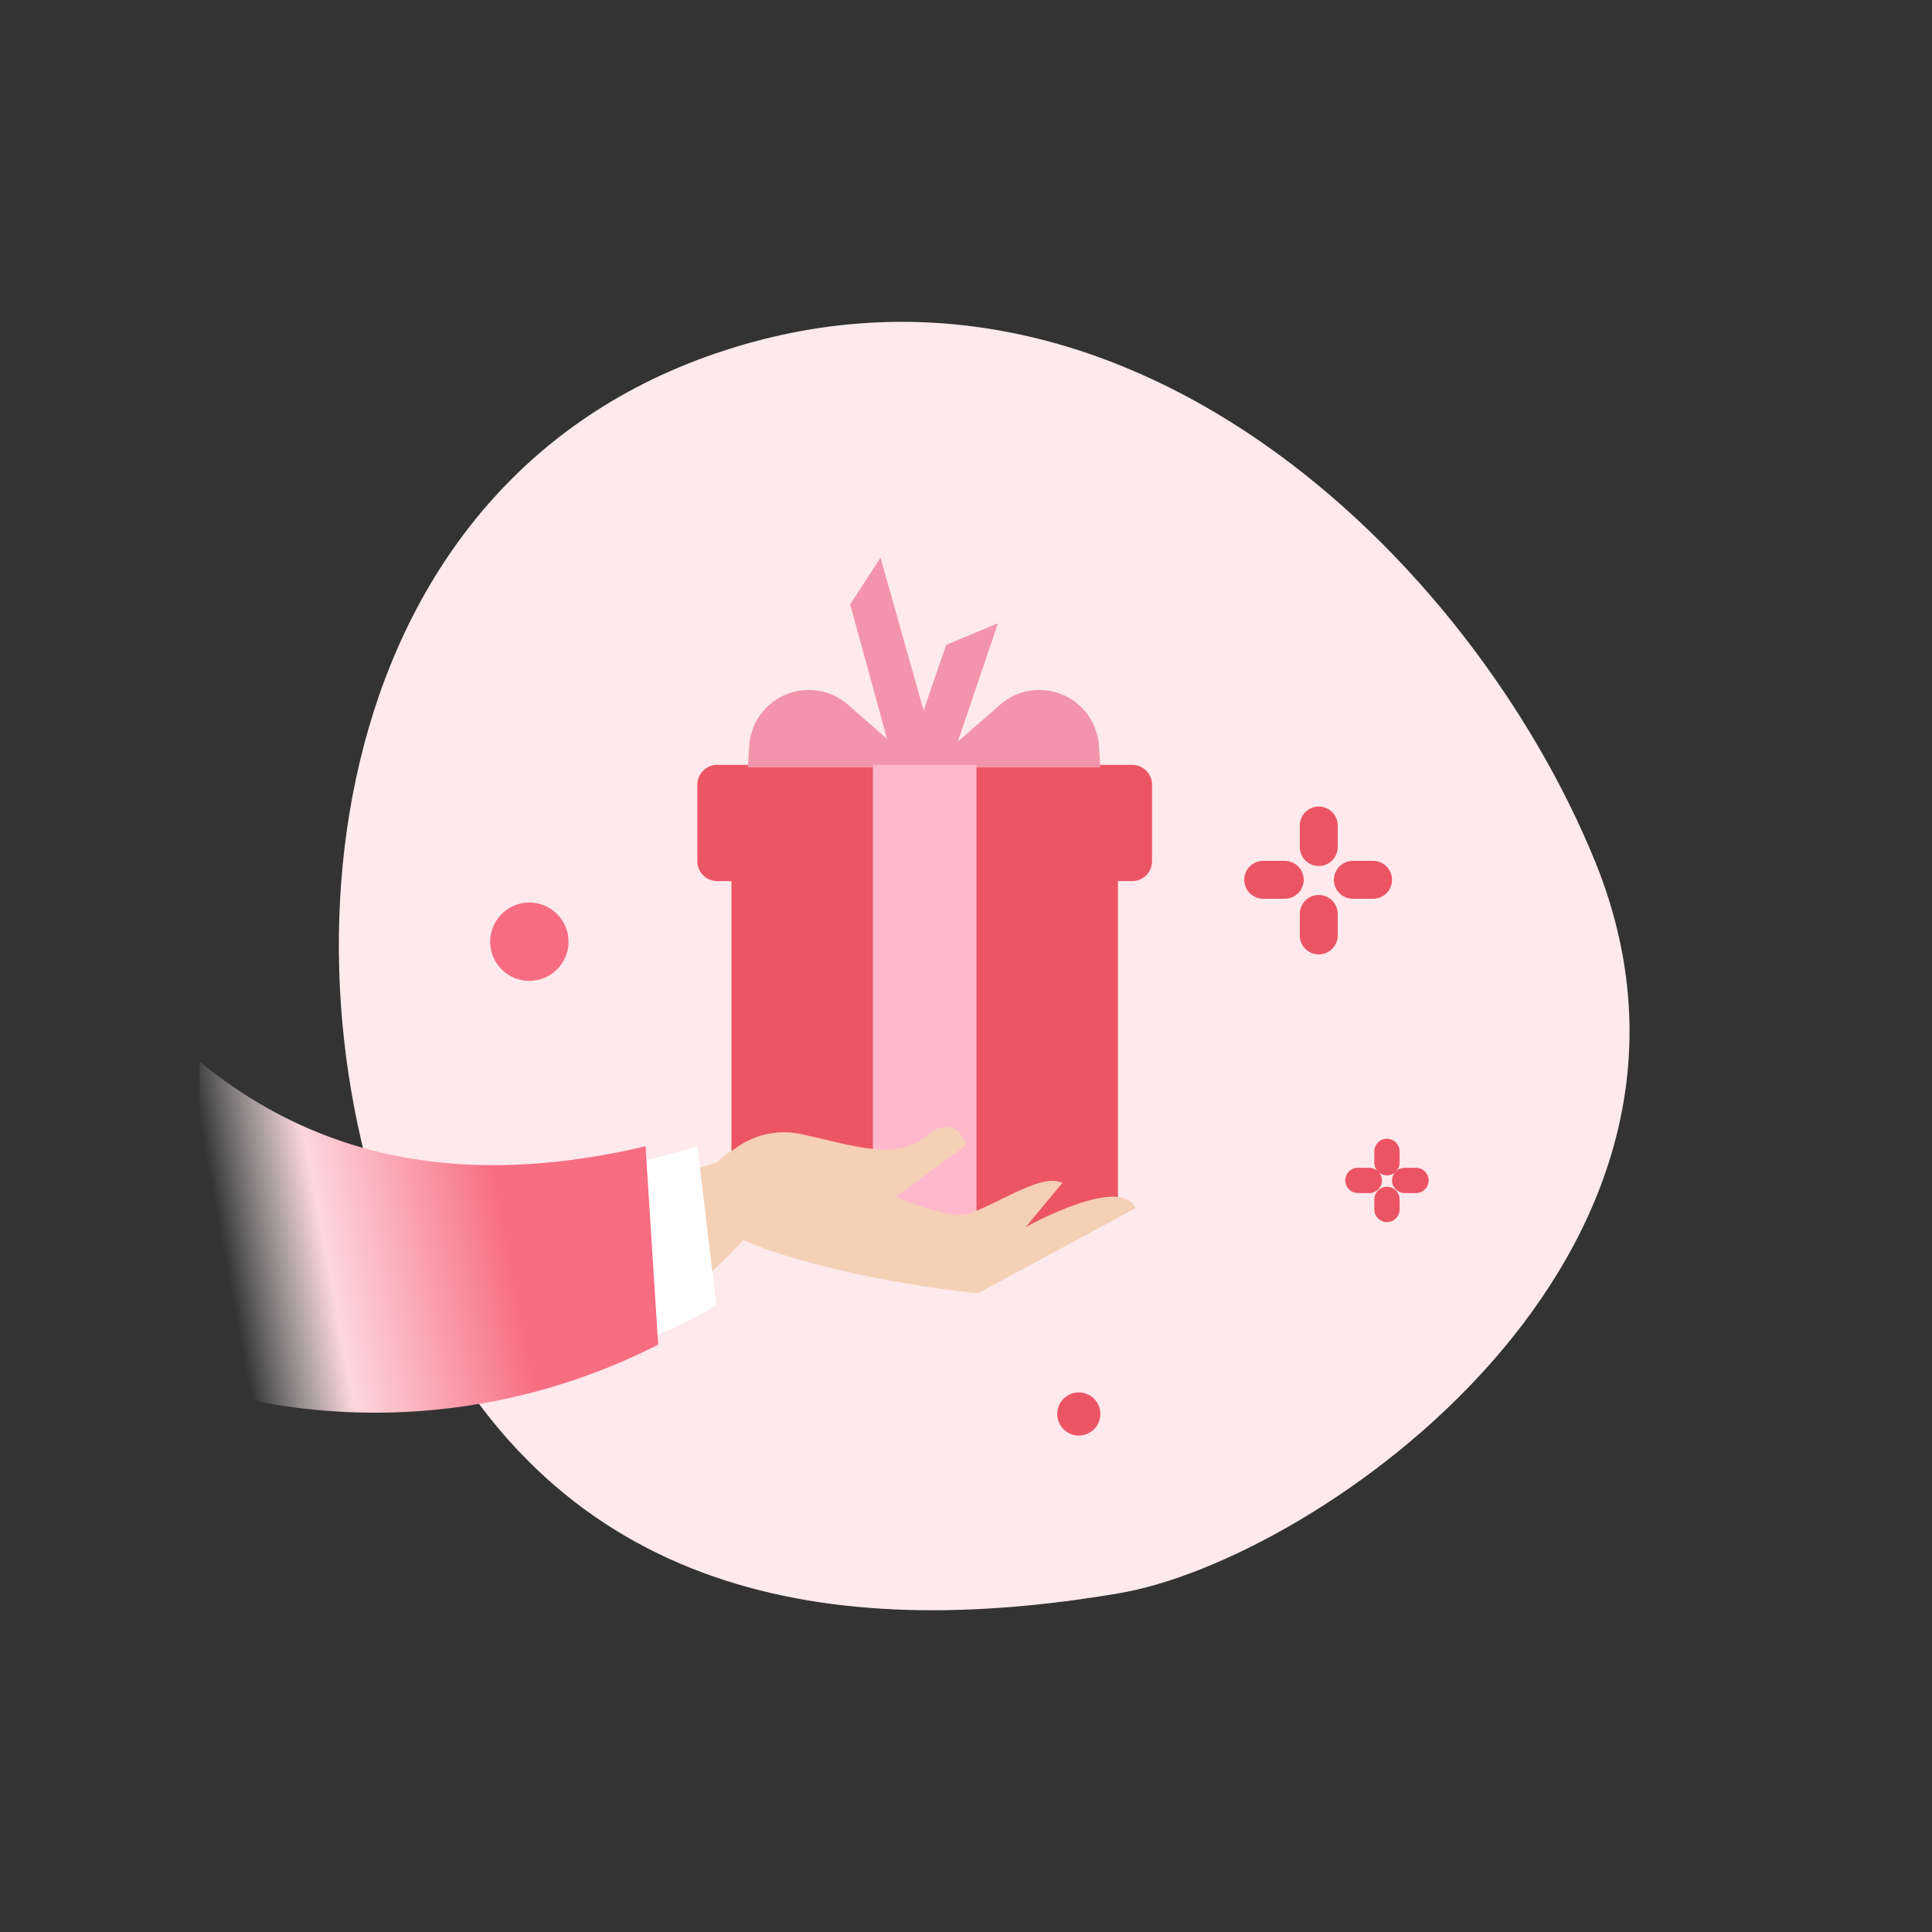<svg xmlns="http://www.w3.org/2000/svg" xmlns:xlink="http://www.w3.org/1999/xlink" width="116.511" height="116.511" viewBox="0 0 116.511 116.511"><rect x="0" y="0" width="116.511" height="116.511" fill="#333333" stroke="none"/><defs><linearGradient id="a" data-name="N&#xE9;vtelen sz&#xED;n&#xE1;tmenet 6" x1="1.694" y1="-288.182" x2="42.71" y2="-280.529" gradientTransform="matrix(1, 0, 0, -1, 0, -210.333)" gradientUnits="userSpaceOnUse"><stop offset="0.288" stop-color="#fff" stop-opacity="0"></stop><stop offset="0.433" stop-color="#fdd7dd"></stop><stop offset="0.697" stop-color="#f76d82"></stop></linearGradient></defs><g><path d="M116.511,0H0V116.511H116.511Z" fill="#fff" opacity="0"></path><path d="M67.418,96.093c-17.138,2.894-33.743.381-42.426-17.976S18.822,29.6,43.2,21.3s45.549,12.339,53.013,30.7C105.808,75.756,79.377,94.113,67.418,96.093Z" fill="#fff" fill-rule="evenodd" style="isolation: isolate"></path><path d="M67.418,96.093c-17.138,2.894-33.743.381-42.426-17.976S18.822,29.6,43.2,21.3s45.549,12.339,53.013,30.7C105.808,75.756,79.377,94.113,67.418,96.093Z" fill="#f76d82" fill-rule="evenodd" opacity="0.15" style="isolation: isolate"></path><path d="M76.178,53.058h1.3" fill="none" stroke="#eb5463" stroke-linecap="round" stroke-linejoin="round" stroke-width="2.285"></path><path d="M81.586,53.058h1.219" fill="none" stroke="#eb5463" stroke-linecap="round" stroke-linejoin="round" stroke-width="2.285"></path><path d="M79.529,49.782v1.3" fill="none" stroke="#eb5463" stroke-linecap="round" stroke-linejoin="round" stroke-width="2.285"></path><path d="M79.529,55.114v1.3" fill="none" stroke="#eb5463" stroke-linecap="round" stroke-linejoin="round" stroke-width="2.285"></path><path d="M81.891,71.186h.685" fill="none" stroke="#eb5463" stroke-linecap="round" stroke-linejoin="round" stroke-width="1.523"></path><path d="M84.709,71.186h.685" fill="none" stroke="#eb5463" stroke-linecap="round" stroke-linejoin="round" stroke-width="1.523"></path><path d="M83.642,69.434v.685" fill="none" stroke="#eb5463" stroke-linecap="round" stroke-linejoin="round" stroke-width="1.523"></path><path d="M83.642,72.328v.61" fill="none" stroke="#eb5463" stroke-linecap="round" stroke-linejoin="round" stroke-width="1.523"></path><path d="M31.924,59.151a2.361,2.361,0,1,0-2.362-2.361A2.361,2.361,0,0,0,31.924,59.151Z" fill="#f76c82"></path><path d="M65.057,86.572a1.3,1.3,0,1,0-1.3-1.3A1.3,1.3,0,0,0,65.057,86.572Z" fill="#ec5564"></path><path d="M69.475,51.915v-4.57a1.2,1.2,0,0,0-1.219-1.219H43.273a1.2,1.2,0,0,0-1.219,1.219v4.57a1.2,1.2,0,0,0,1.219,1.219H68.256A1.2,1.2,0,0,0,69.475,51.915Z" fill="#ec5564"></path><path d="M44.111,52.753v19.8l14.853,4.189,8.454-4.189v-19.8Z" fill="#ec5564"></path><path d="M45.1,46.278l.076-1.218a3.6,3.6,0,0,1,6.017-2.514l4.266,3.732Z" fill="#f294ab" fill-rule="evenodd"></path><path d="M66.352,46.278l-.076-1.218a3.6,3.6,0,0,0-6.018-2.514l-4.265,3.732Z" fill="#f294ab" fill-rule="evenodd"></path><path d="M55.841,50.392,53.4,49.554,57.059,38.89l3.123-1.3Z" fill="#f294ab" fill-rule="evenodd"></path><path d="M56.755,46.583l-2.514.686-2.97-10.816L53.1,33.634Z" fill="#f294ab" fill-rule="evenodd"></path><path d="M58.887,46.126H52.642V73.547h6.245Z" fill="#ffb8cc"></path><path d="M44.035,69.51a4.912,4.912,0,0,1,4.494-1.066c2.894.609,5.484,1.6,7.312.076s2.437.533,2.437.533L52.794,73.09Z" fill="#f4d0b5"></path><path d="M41.749,72.938s1.143-4.494,4.342-3.809,10.511,4.8,12.416,4.037c1.9-.685,4.341-2.437,5.56-1.828L61.858,74s5.713-3.2,6.627-1.143l-9.445,5.1C59.116,78.117,45.406,76.518,41.749,72.938Z" fill="#f4d0b5"></path><path d="M43.425,70.043c-1.676.533-3.351.99-4.875,1.371V80.1a33.714,33.714,0,0,0,7.16-6.323Z" fill="#f4d0b5"></path><path d="M38.55,80.935A26.173,26.173,0,0,0,43.2,78.726l-1.143-9.6a33.926,33.926,0,0,1-3.5.914Z" fill="#fff"></path><path d="M38.931,69.129c-12.339,2.895-20.718-.076-26.887-5.1V83.677a37.594,37.594,0,0,0,27.649-2.589Z" fill="url(#a)"></path></g></svg>
